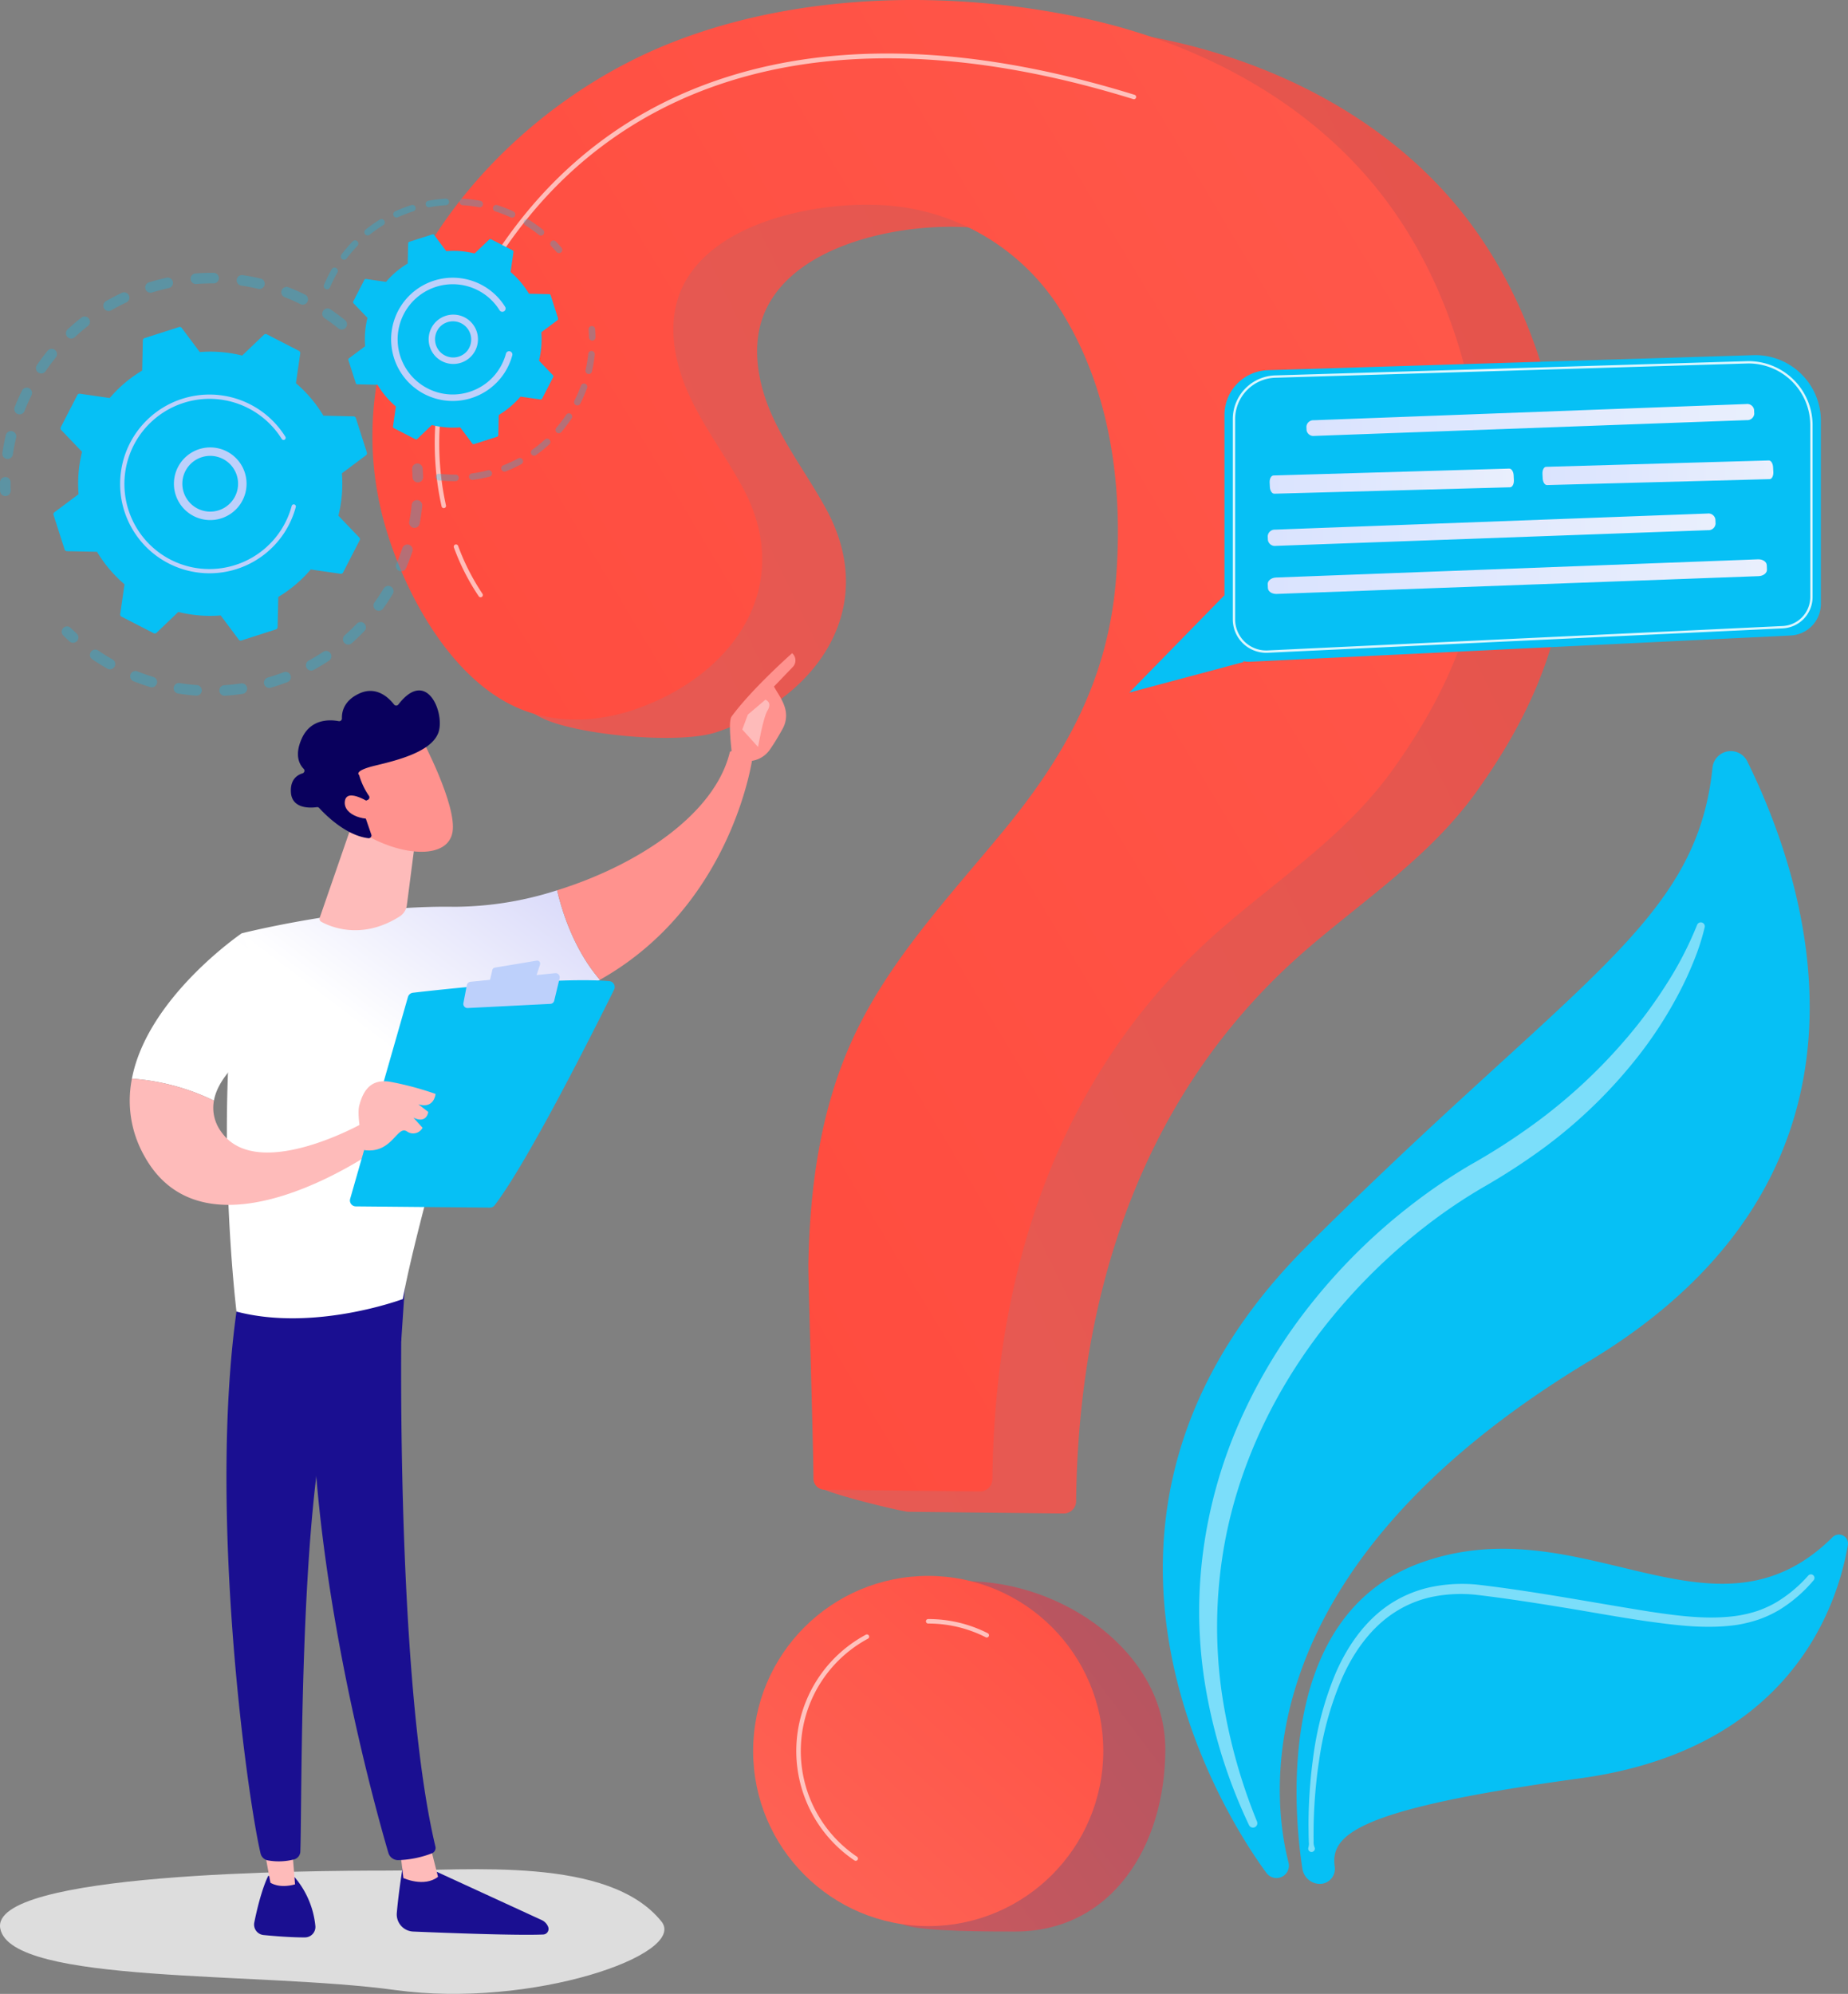 <svg xmlns="http://www.w3.org/2000/svg" xmlns:xlink="http://www.w3.org/1999/xlink" width="429.932" height="463.783" viewBox="0 0 429.932 463.783">
  <rect x="0" y="0" width="429.932" height="463.783" fill="#808080" stroke="none"/>
  <defs fill="#000000">
    <linearGradient id="linear-gradient" x1="2.614" y1="-0.898" x2="-0.601" y2="1.145" gradientUnits="objectBoundingBox" fill="#000000">
      <stop offset="0" stop-color="#e1473d" fill="#000000"/>
      <stop offset="1" stop-color="#e9605a" fill="#000000"/>
    </linearGradient>
    <linearGradient id="linear-gradient-2" x1="9.274" y1="-6.528" x2="-1.605" y2="2.168" gradientUnits="objectBoundingBox" fill="#000000">
      <stop offset="0" stop-color="#103076" fill="#000000"/>
      <stop offset="1" stop-color="#e9605a" fill="#000000"/>
    </linearGradient>
    <linearGradient id="linear-gradient-3" x1="-0.312" y1="1.061" x2="2.479" y2="-1.142" gradientUnits="objectBoundingBox" fill="#000000">
      <stop offset="0" stop-color="#FF4437FF" fill="#000000"/>
      <stop offset="1" stop-color="#fe7062" fill="#000000"/>
    </linearGradient>
    <linearGradient id="linear-gradient-4" x1="1.526" y1="-0.633" x2="-0.483" y2="1.586" xlink:href="#linear-gradient-3" fill="#000000"/>
    <linearGradient id="linear-gradient-5" y1="0.5" x2="1" y2="0.5" gradientUnits="objectBoundingBox" fill="#000000">
      <stop offset="0" stop-color="#dae3fe" fill="#000000"/>
      <stop offset="1" stop-color="#e9effd" fill="#000000"/>
    </linearGradient>
    <linearGradient id="linear-gradient-10" x1="30.575" y1="-0.484" x2="27.74" y2="6.012" gradientUnits="objectBoundingBox" fill="#000000">
      <stop offset="0" stop-color="#09005d" fill="#000000"/>
      <stop offset="1" stop-color="#1a0f91" fill="#000000"/>
    </linearGradient>
    <linearGradient id="linear-gradient-11" x1="117.679" y1="0.5" x2="118.679" y2="0.5" gradientUnits="objectBoundingBox" fill="#000000">
      <stop offset="0" stop-color="#febbba" fill="#000000"/>
      <stop offset="1" stop-color="#ff928e" fill="#000000"/>
    </linearGradient>
    <linearGradient id="linear-gradient-12" x1="37.68" y1="0.031" x2="34.783" y2="0.887" xlink:href="#linear-gradient-10" fill="#000000"/>
    <linearGradient id="linear-gradient-13" x1="76.431" y1="-2.223" x2="69.414" y2="5.384" xlink:href="#linear-gradient-10" fill="#000000"/>
    <linearGradient id="linear-gradient-14" x1="136.292" y1="0.5" x2="137.292" y2="0.5" xlink:href="#linear-gradient-11" fill="#000000"/>
    <linearGradient id="linear-gradient-15" x1="26.639" y1="-0.035" x2="24.598" y2="0.806" xlink:href="#linear-gradient-10" fill="#000000"/>
    <linearGradient id="linear-gradient-16" x1="0.407" y1="0.325" x2="1.972" y2="-2.026" gradientUnits="objectBoundingBox" fill="#000000">
      <stop offset="0" stop-color="#fff" fill="#000000"/>
      <stop offset="1" stop-color="#4042e2" fill="#000000"/>
    </linearGradient>
    <linearGradient id="linear-gradient-17" x1="-15.589" y1="-0.492" x2="-15.244" y2="0.348" xlink:href="#linear-gradient-11" fill="#000000"/>
    <linearGradient id="linear-gradient-18" x1="-49.983" y1="0.04" x2="-48.954" y2="1.767" xlink:href="#linear-gradient-11" fill="#000000"/>
    <linearGradient id="linear-gradient-19" x1="-119.468" y1="1.716" x2="-121.344" y2="-0.451" xlink:href="#linear-gradient-11" fill="#000000"/>
    <linearGradient id="linear-gradient-20" x1="0.843" y1="0.152" x2="4.773" y2="-5.86" xlink:href="#linear-gradient-16" fill="#000000"/>
    <linearGradient id="linear-gradient-21" x1="18.202" y1="0.5" x2="19.202" y2="0.5" xlink:href="#linear-gradient-11" fill="#000000"/>
    <linearGradient id="linear-gradient-22" x1="58.424" y1="0.5" x2="59.424" y2="0.5" xlink:href="#linear-gradient-11" fill="#000000"/>
    <linearGradient id="linear-gradient-23" x1="46.037" y1="0.5" x2="47.037" y2="0.5" xlink:href="#linear-gradient-11" fill="#000000"/>
    <linearGradient id="linear-gradient-24" x1="-4.609" y1="12.076" x2="-4.931" y2="11.011" xlink:href="#linear-gradient-11" fill="#000000"/>
    <linearGradient id="linear-gradient-25" x1="-3.408" y1="8.144" x2="-3.203" y2="9.323" xlink:href="#linear-gradient-10" fill="#000000"/>
    <linearGradient id="linear-gradient-26" x1="-16.246" y1="56.083" x2="-17.189" y2="51.436" xlink:href="#linear-gradient-11" fill="#000000"/>
  </defs>
  <g id="Group_13319" data-name="Group 13319" transform="translate(-900.041 -91)">
    <g id="Group_12397" data-name="Group 12397" transform="translate(1170.567 265.707)">
      <path id="Path_19102" data-name="Path 19102" d="M2219.821,1799.556a2.879,2.879,0,0,1-1.931-1.14c-6.777-9.133-56.055-80.609,9.527-145.943,62.258-62.023,90.479-74.758,94.232-111.2a4.276,4.276,0,0,1,8.084-1.441c14.146,28.672,36.187,95.579-36.752,139.494-80.459,48.442-73.865,101.545-69.974,116.636a2.89,2.89,0,0,1-3.187,3.592Z" transform="translate(-2193.762 -1537.45)" fill="#06c0f5"/>
      <path id="Path_19103" data-name="Path 19103" d="M2391.466,2747.753a4.164,4.164,0,0,1-3.563-3.487c-1.921-12.429-6.638-58.872,27.578-71.188,37.666-13.558,68.075,21.521,95.763-5.935a2.1,2.1,0,0,1,3.559,1.836c-2.466,14.343-13.441,47.563-62.277,54.247-52.271,7.155-58.154,13.151-57.1,20.59a3.506,3.506,0,0,1-3.961,3.937Z" transform="translate(-2355.429 -2484.289)" fill="#06c0f5"/>
      <path id="Path_19104" data-name="Path 19104" d="M2363.842,1785.4a53.67,53.67,0,0,1-2.5,7.759,78.587,78.587,0,0,1-3.39,7.368,96.667,96.667,0,0,1-8.689,13.713,113.683,113.683,0,0,1-23.181,22.717,148.345,148.345,0,0,1-13.6,8.817,123.557,123.557,0,0,0-12.91,8.648,136.018,136.018,0,0,0-22.357,21.6c-13.173,16.021-22.521,35.355-25.6,55.941a108.816,108.816,0,0,0-.175,31.138,128.785,128.785,0,0,0,8.25,30.309,1.019,1.019,0,0,1-1.867.816,121.94,121.94,0,0,1-9.846-30.576,106.059,106.059,0,0,1-.917-32.315,111.007,111.007,0,0,1,8.724-31.255,125.991,125.991,0,0,1,16.958-27.685,135.823,135.823,0,0,1,23.212-22.691,129.521,129.521,0,0,1,13.5-9.112,148.888,148.888,0,0,0,13.189-8.369,125.09,125.09,0,0,0,22.943-20.924,109.359,109.359,0,0,0,9.281-12.538,82.513,82.513,0,0,0,7.18-13.842l.024-.062a.93.93,0,0,1,1.773.549Z" transform="translate(-2237.776 -1744.42)" fill="#fff" opacity="0.47"/>
      <path id="Path_19105" data-name="Path 19105" d="M2403.343,2787.45a3.305,3.305,0,0,0,.1-1.3l-.04-1.281-.03-2.561q0-2.56.115-5.118c.152-3.41.442-6.816.9-10.206a76.473,76.473,0,0,1,5.2-19.87c2.7-6.311,6.792-12.343,12.729-16.283a28.07,28.07,0,0,1,9.751-4.011,35.725,35.725,0,0,1,10.476-.531c13.606,1.578,26.944,4.187,40.316,6.305,6.661.993,13.416,1.88,19.955.985a29.723,29.723,0,0,0,4.781-1.093,25.191,25.191,0,0,0,4.464-1.994,31.5,31.5,0,0,0,7.579-6.307l.007-.008a.829.829,0,0,1,1.24,1.1,33.237,33.237,0,0,1-7.875,6.832,27.118,27.118,0,0,1-4.773,2.255,31.7,31.7,0,0,1-5.11,1.285c-6.965,1.02-13.868.153-20.606-.771-6.757-.961-13.428-2.214-20.123-3.3-6.674-1.087-13.426-2.137-20.073-2.916a33.371,33.371,0,0,0-9.8.405,25.8,25.8,0,0,0-9.007,3.61c-5.524,3.518-9.533,9.116-12.254,15.176a74.85,74.85,0,0,0-5.427,19.336c-.511,3.333-.86,6.694-1.072,10.064q-.157,2.528-.206,5.062l-.017,2.532.016,1.265a2.745,2.745,0,0,0,.2,1.247.77.77,0,1,1-1.41.1Z" transform="translate(-2369.475 -2532.415)" fill="#fff" opacity="0.47"/>
    </g>
    <g id="Group_12400" data-name="Group 12400" transform="translate(986.683 91)">
      <g id="Group_12398" data-name="Group 12398" transform="translate(19.479 5.126)">
        <path id="Path_19106" data-name="Path 19106" d="M1302.319,486.766c-20.5-.162-41.179,3.089-59.474,10.68-42.587,17.67-78.73,64.426-64.586,112.184,4.595,15.514,2.181,32.63,17.636,39.372,8.362,3.648,31.135,5.819,39.794,2.945,23.013-7.641,38.14-28.553,25.624-51.743-4.008-7.427-9.2-14.211-12.657-21.907s-5.039-16.832-1.51-24.5c6.927-15.048,29.937-19.832,44.859-19.38a52.216,52.216,0,0,1,43.049,24.188c11.812,18.625,14.8,41.279,13.076,62.9-1.85,23.134-11.6,40.8-26.222,58.546-12.585,15.279-26.445,29.945-34.809,47.886-7.679,16.47-10.189,34.72-10.535,52.739-.067,3.492-17.436,36.4-17.361,46.46.01,1.42,19.7,6.126,21.119,6.142l36.136.4a2.881,2.881,0,0,0,2.917-2.842c.55-48.919,15.6-95.558,53.687-128.412,13.86-11.955,28.786-21.69,39.563-36.779,15.361-21.506,22.938-42.672,20.751-69.214-2-24.242-9.98-48.5-25.781-67.3-16.983-20.215-41.841-32.839-67.675-38.287A190.62,190.62,0,0,0,1302.319,486.766Z" transform="translate(-1175.141 -486.76)" fill="url(#linear-gradient)"/>
        <path id="Path_19107" data-name="Path 19107" d="M1800.329,2772.9c0,22.5-12.469,42.4-34.964,42.4-4.859,0-21.387.045-25.708-1.516-15.682-5.665-15.738-17.713-15.738-35.349,0-22.495,7.6-44.619,30.091-44.619S1800.329,2750.406,1800.329,2772.9Z" transform="translate(-1635.346 -2371.142)" fill="url(#linear-gradient-2)"/>
      </g>
      <g id="Group_12399" data-name="Group 12399">
        <path id="Path_19108" data-name="Path 19108" d="M1181.629,455.005c-20.5-.162-41.179,3.089-59.474,10.68-42.587,17.67-78.73,64.426-64.586,112.183,4.595,15.514,15.218,35.043,30.674,41.785,8.362,3.648,18.1,3.406,26.756.531,23.014-7.641,38.14-28.553,25.624-51.743-4.008-7.426-9.2-14.211-12.657-21.907s-5.039-16.832-1.51-24.5c6.927-15.048,29.937-19.832,44.859-19.38a52.217,52.217,0,0,1,43.049,24.188c11.812,18.625,14.8,41.279,13.076,62.9-1.85,23.133-11.6,40.8-26.222,58.546-12.585,15.279-26.445,29.945-34.809,47.886-7.679,16.47-10.189,34.72-10.535,52.739-.067,3.492,1.108,39.963,1.183,50.018a2.6,2.6,0,0,0,2.575,2.584l36.136.4a2.881,2.881,0,0,0,2.917-2.842c.55-48.919,15.6-95.558,53.687-128.412,13.86-11.955,28.786-21.69,39.563-36.779,15.36-21.507,22.938-42.672,20.751-69.214-2-24.242-9.979-48.5-25.781-67.3-16.983-20.215-41.84-32.839-67.675-38.287A190.618,190.618,0,0,0,1181.629,455.005Z" transform="translate(-1054.451 -455)" fill="url(#linear-gradient-3)"/>
        <circle id="Ellipse_272" data-name="Ellipse 272" cx="40.731" cy="40.731" r="40.731" transform="translate(88.572 366.561)" fill="url(#linear-gradient-4)"/>
      </g>
      <path id="Path_19109" data-name="Path 19109" d="M1146.381,637.881a.523.523,0,0,1-.51-.41c-2.854-12.888-3.273-33.071,10.94-56.031,13.873-22.409,33.332-37.4,57.838-44.567,26.2-7.657,57.3-6.017,92.443,4.872a.523.523,0,0,1-.309,1c-67.52-20.922-120.465-6.983-149.084,39.247-14.028,22.661-13.62,42.555-10.807,55.255a.523.523,0,0,1-.4.623A.513.513,0,0,1,1146.381,637.881Z" transform="translate(-1129.78 -519.69)" fill="#fff" opacity="0.63"/>
      <path id="Path_19110" data-name="Path 19110" d="M1177.94,1251.911a.521.521,0,0,1-.422-.215,52.456,52.456,0,0,1-5.789-11.367.523.523,0,0,1,.977-.374,52.5,52.5,0,0,0,5.656,11.124.523.523,0,0,1-.422.831Z" transform="translate(-1152.771 -1112.983)" fill="#fff" opacity="0.63"/>
      <path id="Path_19111" data-name="Path 19111" d="M1866.5,2792.635a.518.518,0,0,1-.236-.057,29.336,29.336,0,0,0-13.393-3.19.523.523,0,0,1,0-1.046,30.371,30.371,0,0,1,13.866,3.3.523.523,0,0,1-.237.989Z" transform="translate(-1723.572 -2411.743)" fill="#fff" opacity="0.63"/>
      <path id="Path_19112" data-name="Path 19112" d="M1679.253,2863.164a.518.518,0,0,1-.292-.09,30.7,30.7,0,0,1,2.649-52.5.523.523,0,0,1,.5.921,29.655,29.655,0,0,0-2.56,50.714.523.523,0,0,1-.293.956Z" transform="translate(-1566.818 -2430.333)" fill="#fff" opacity="0.63"/>
    </g>
    <g id="Group_12411" data-name="Group 12411" transform="translate(900.041 137.207)">
      <g id="Group_12405" data-name="Group 12405" transform="translate(0 17.252)">
        <g id="Group_12401" data-name="Group 12401" opacity="0.3">
          <path id="Path_19113" data-name="Path 19113" d="M600.863,860.925a1.233,1.233,0,0,1-1.734.182c-1.028-.832-2.107-1.632-3.208-2.378a1.232,1.232,0,0,1-.342-1.692l.013-.02a1.233,1.233,0,0,1,1.712-.329c1.159.785,2.3,1.627,3.377,2.5a1.233,1.233,0,0,1,.259,1.628A1.193,1.193,0,0,1,600.863,860.925Zm-10.549-5.457c-1.192-.588-2.42-1.131-3.651-1.614a1.233,1.233,0,1,1,.9-2.295c1.3.508,2.588,1.079,3.842,1.7a1.233,1.233,0,0,1-1.091,2.211Zm-9.837-3.554c-1.289-.307-2.607-.562-3.919-.758a1.233,1.233,0,1,1,.364-2.438c1.381.206,2.769.475,4.126.8a1.233,1.233,0,1,1-.572,2.4Zm-10.385-1.265c-1.327-.012-2.67.034-3.991.136a1.233,1.233,0,1,1-.19-2.458c1.392-.107,2.805-.156,4.2-.144a1.233,1.233,0,0,1-.021,2.466Zm-10.408,1.08c-1.293.283-2.593.625-3.862,1.017a1.233,1.233,0,1,1-.728-2.355c1.335-.413,2.7-.773,4.063-1.07a1.232,1.232,0,1,1,.526,2.408Zm-9.91,3.356c-1.2.562-2.391,1.184-3.54,1.846A1.233,1.233,0,0,1,545,854.8c1.209-.7,2.463-1.351,3.726-1.943a1.233,1.233,0,1,1,1.046,2.232Zm-27.78,36.378a1.233,1.233,0,0,1-1.035-1.4c.208-1.379.48-2.768.806-4.127a1.233,1.233,0,0,1,2.4.576c-.31,1.291-.568,2.609-.765,3.919a1.231,1.231,0,0,1-1.4,1.035Zm18.867-30.912c-1.045.815-2.067,1.685-3.037,2.587a1.233,1.233,0,1,1-1.678-1.807c1.022-.949,2.1-1.866,3.2-2.724a1.232,1.232,0,1,1,1.516,1.944Zm-16.345,20.469a1.233,1.233,0,0,1-.695-1.6c.512-1.3,1.086-2.589,1.706-3.841a1.233,1.233,0,0,1,2.209,1.1c-.59,1.19-1.136,2.418-1.622,3.651a1.233,1.233,0,0,1-1.6.694Zm8.878-13.149c-.835,1.027-1.638,2.1-2.384,3.2a1.233,1.233,0,0,1-2.053-1.364l.015-.022c.785-1.155,1.63-2.29,2.509-3.371a1.233,1.233,0,0,1,1.991,1.448C533.447,867.8,533.421,867.838,533.393,867.873Z" transform="translate(-520.409 -848.182)" fill="#06c0f5"/>
          <path id="Path_19114" data-name="Path 19114" d="M519.92,1146.364a1.224,1.224,0,0,0,.2-.709c-.02-.635-.027-1.281-.021-1.921a1.232,1.232,0,1,0-2.465-.023c-.006.672,0,1.352.022,2.021a1.233,1.233,0,0,0,2.266.632Z" transform="translate(-517.63 -1094.989)" fill="#06c0f5"/>
        </g>
        <g id="Group_12402" data-name="Group 12402" transform="translate(14.341 44.322)" opacity="0.3">
          <path id="Path_19115" data-name="Path 19115" d="M610.189,1360.969a1.233,1.233,0,0,0-.208-1.585c-.471-.426-.942-.869-1.4-1.317a1.233,1.233,0,0,0-1.728,1.759c.48.471.976.938,1.472,1.387a1.233,1.233,0,0,0,1.741-.088A1.209,1.209,0,0,0,610.189,1360.969Z" transform="translate(-606.487 -1319.798)" fill="#06c0f5"/>
          <path id="Path_19116" data-name="Path 19116" d="M715.441,1200.983a1.233,1.233,0,0,1-2-1.443c.759-1.051,1.484-2.15,2.165-3.28a1.233,1.233,0,0,1,2.111,1.273q-.443.734-.906,1.448C716.372,1199.659,715.91,1200.333,715.441,1200.983Zm3.729-8.781a1.232,1.232,0,0,1-.644-1.62c.517-1.2.989-2.435,1.4-3.671a1.232,1.232,0,1,1,2.337.782c-.435,1.3-.932,2.6-1.477,3.864a1.232,1.232,0,0,1-1.62.644Zm-8.024,13.944c-.947.992-1.95,1.957-2.98,2.868a1.233,1.233,0,1,1-1.633-1.847c.979-.865,1.931-1.781,2.83-2.723a1.233,1.233,0,0,1,1.783,1.7Zm11.373-23.972a1.233,1.233,0,0,1-.984-1.439c.241-1.283.43-2.591.561-3.888a1.232,1.232,0,0,1,2.452.248c-.138,1.366-.337,2.744-.591,4.094a1.231,1.231,0,0,1-1.439.984ZM702.843,1213.1c-1.141.759-2.331,1.479-3.537,2.141a1.232,1.232,0,1,1-1.187-2.16c1.145-.629,2.275-1.313,3.359-2.034a1.233,1.233,0,1,1,1.365,2.053Zm-9.627,4.967c-1.283.492-2.6.935-3.919,1.318a1.232,1.232,0,1,1-.688-2.367c1.252-.364,2.5-.786,3.724-1.253a1.232,1.232,0,0,1,.883,2.3Zm-10.481,2.751c-1.36.2-2.744.347-4.112.434a1.233,1.233,0,0,1-.156-2.46c1.3-.082,2.615-.221,3.908-.412a1.233,1.233,0,1,1,.361,2.439Zm-10.832.4c-1.371-.1-2.754-.262-4.11-.478a1.233,1.233,0,1,1,.389-2.434c1.287.205,2.6.358,3.9.454a1.233,1.233,0,1,1-.182,2.458Zm-10.66-1.992c-1.312-.4-2.624-.861-3.9-1.371a1.233,1.233,0,0,1,.915-2.289c1.212.485,2.459.923,3.7,1.3a1.233,1.233,0,1,1-.719,2.358Zm-9.952-4.279c-.879-.5-1.754-1.029-2.6-1.579q-.46-.3-.91-.606a1.219,1.219,0,0,1-.324-1.712,1.232,1.232,0,0,1,1.713-.325q.428.292.865.576c.8.523,1.635,1.027,2.471,1.5a1.233,1.233,0,0,1,.465,1.68c-.013.022-.026.044-.04.065A1.233,1.233,0,0,1,651.29,1214.949Z" transform="translate(-640.658 -1167.195)" fill="#06c0f5"/>
          <path id="Path_19117" data-name="Path 19117" d="M1114,1126.666a1.229,1.229,0,0,0,.2-.715c-.024-.667-.063-1.346-.115-2.018a1.233,1.233,0,0,0-2.458.191c.05.639.087,1.284.11,1.917a1.233,1.233,0,0,0,2.266.626Z" transform="translate(-1030.096 -1122.795)" fill="#06c0f5"/>
        </g>
        <g id="Group_12404" data-name="Group 12404" transform="translate(12.428 12.584)">
          <path id="Path_19118" data-name="Path 19118" d="M664.993,947.354a.576.576,0,0,0-.536-.4l-7.01-.154a30.542,30.542,0,0,0-6.393-7.553l1-6.935a.576.576,0,0,0-.307-.595l-7.478-3.849a.576.576,0,0,0-.662.1l-5.063,4.845a30.54,30.54,0,0,0-9.862-.813l-4.2-5.615a.576.576,0,0,0-.637-.2l-8.009,2.566a.577.577,0,0,0-.4.536l-.154,7.01a30.537,30.537,0,0,0-7.553,6.393l-6.935-1a.576.576,0,0,0-.595.306l-3.849,7.478a.576.576,0,0,0,.1.662l4.845,5.063a30.533,30.533,0,0,0-.813,9.862l-5.615,4.2a.576.576,0,0,0-.2.637l2.566,8.009a.576.576,0,0,0,.536.4l7.01.154a30.541,30.541,0,0,0,6.393,7.553l-1,6.935a.576.576,0,0,0,.307.594l7.478,3.849a.576.576,0,0,0,.662-.1l5.063-4.845a30.542,30.542,0,0,0,9.862.813l4.2,5.615a.576.576,0,0,0,.637.2l8.009-2.566a.576.576,0,0,0,.4-.536l.154-7.01a30.548,30.548,0,0,0,7.553-6.393l6.935,1a.576.576,0,0,0,.594-.307l3.849-7.478a.576.576,0,0,0-.1-.662l-4.845-5.062a30.549,30.549,0,0,0,.813-9.862l5.615-4.2a.576.576,0,0,0,.2-.637Z" transform="translate(-594.633 -926.15)" fill="#06c0f5"/>
          <g id="Group_12403" data-name="Group 12403" transform="translate(28.023 28.027)">
            <path id="Path_19119" data-name="Path 19119" d="M783.052,1113.842a8.449,8.449,0,1,1,.751-.989A8.463,8.463,0,0,1,783.052,1113.842Zm-12.81-5.184a6.482,6.482,0,1,0,1.607-4.693,6.6,6.6,0,0,0-.581.766A6.435,6.435,0,0,0,770.241,1108.658Z" transform="translate(-768.256 -1099.801)" fill="#bdd0fb"/>
          </g>
          <path id="Path_19120" data-name="Path 19120" d="M728.91,1055.774a21.193,21.193,0,0,0,1.072-1.848h0q.155-.3.3-.607a20.916,20.916,0,0,0,1.184-3.111l.013-.043c.012-.041.024-.082.035-.124.023-.08.045-.161.066-.241a.493.493,0,1,0-.952-.256,19.824,19.824,0,0,1-17.338,14.585,19.678,19.678,0,0,1-10.853-2.108,20.016,20.016,0,0,1-1.763-1.023,19.8,19.8,0,1,1,27.642-27.042.486.486,0,0,0,.15.153.493.493,0,0,0,.688-.673,20.789,20.789,0,1,0-29.018,28.388,21.223,21.223,0,0,0,1.85,1.073,20.791,20.791,0,0,0,26.924-7.123Z" transform="translate(-675.196 -1007.896)" fill="#bdd0fb"/>
        </g>
      </g>
      <g id="Group_12410" data-name="Group 12410" transform="translate(75.319 0)">
        <g id="Group_12406" data-name="Group 12406" opacity="0.3">
          <path id="Path_19121" data-name="Path 19121" d="M1313.409,804.2a.761.761,0,0,0-.061-.91c-.421-.491-.862-.975-1.312-1.44a.761.761,0,1,0-1.094,1.059c.428.443.849.9,1.251,1.373a.76.76,0,0,0,1.216-.081Z" transform="translate(-1258.04 -791.884)" fill="#06c0f5"/>
          <path id="Path_19122" data-name="Path 19122" d="M1035.408,749.6a.761.761,0,0,1-1.071.115,31.638,31.638,0,0,0-2.587-1.874q-.281-.183-.569-.361a.762.762,0,0,1-.245-1.048.788.788,0,0,1,1.049-.245q.3.186.595.378a33.128,33.128,0,0,1,2.712,1.965.761.761,0,0,1,.161,1.007C1035.44,749.556,1035.424,749.577,1035.408,749.6Zm-7.63-3.954a31.583,31.583,0,0,0-3.6-1.405.761.761,0,1,1,.465-1.45,33.006,33.006,0,0,1,3.775,1.473.762.762,0,0,1,.371,1.011.8.8,0,0,1-.053.1A.761.761,0,0,1,1027.778,745.644Zm-7.349-2.354a31.258,31.258,0,0,0-3.837-.477.761.761,0,0,1,.094-1.52,32.8,32.8,0,0,1,4.024.5.761.761,0,0,1-.281,1.5Zm-7.7-.476a31.4,31.4,0,0,0-3.836.476.761.761,0,0,1-.281-1.5,33.017,33.017,0,0,1,4.023-.5.761.761,0,0,1,.094,1.52Zm-7.586,1.419a31.749,31.749,0,0,0-3.605,1.393.761.761,0,1,1-.634-1.384,33.3,33.3,0,0,1,3.779-1.461.761.761,0,0,1,.461,1.451Zm-7.012,3.217a31.2,31.2,0,0,0-3.153,2.229.761.761,0,0,1-.954-1.187,32.784,32.784,0,0,1,3.308-2.338.761.761,0,0,1,.8,1.3Zm-6.009,4.832a31.258,31.258,0,0,0-2.512,2.937.762.762,0,0,1-1.216-.917,33,33,0,0,1,2.634-3.08.761.761,0,0,1,1.186.944A.754.754,0,0,1,992.119,752.282Zm-7.365,10.028a.761.761,0,0,1-.4-1,33.162,33.162,0,0,1,1.544-3.164c.086-.157.174-.311.262-.465a.762.762,0,0,1,1.318.763c-.084.144-.166.29-.248.439a31.587,31.587,0,0,0-1.476,3.021.741.741,0,0,1-.063.119A.761.761,0,0,1,984.755,762.31Z" transform="translate(-984.29 -741.292)" fill="#06c0f5"/>
        </g>
        <g id="Group_12407" data-name="Group 12407" transform="translate(26.022 29.598)" opacity="0.3">
          <path id="Path_19123" data-name="Path 19123" d="M1177.165,976.476a33.2,33.2,0,0,1-2.411,3.173.761.761,0,0,1-1.155-.993,31.512,31.512,0,0,0,2.3-3.027.761.761,0,0,1,1.271.838Zm.989-3.108a.761.761,0,0,1-.335-1.023,31.844,31.844,0,0,0,1.514-3.49.761.761,0,0,1,1.431.521,33.287,33.287,0,0,1-1.587,3.657.806.806,0,0,1-.041.072A.761.761,0,0,1,1178.154,973.368Zm-6.181,9.14a33.022,33.022,0,0,1-3.107,2.5.762.762,0,0,1-.881-1.243,31.54,31.54,0,0,0,2.965-2.382.761.761,0,1,1,1.023,1.127Zm9.01-16.387a.761.761,0,0,1-.571-.913,31.3,31.3,0,0,0,.626-3.751.761.761,0,1,1,1.514.158,32.628,32.628,0,0,1-.657,3.934.761.761,0,0,1-.913.571Zm-15.5,20.984a33.139,33.139,0,0,1-3.616,1.676.762.762,0,1,1-.556-1.418,31.3,31.3,0,0,0,3.449-1.6.762.762,0,0,1,.723,1.341Zm-7.408,2.906a33.275,33.275,0,0,1-3.913.763.761.761,0,1,1-.2-1.509,31.792,31.792,0,0,0,3.733-.729.761.761,0,0,1,.381,1.474Zm-7.891,1.049a32.956,32.956,0,0,1-3.983-.2.761.761,0,0,1,.168-1.514,31.166,31.166,0,0,0,3.8.189.762.762,0,0,1,.017,1.523Z" transform="translate(-1145.521 -954.949)" fill="#06c0f5"/>
          <path id="Path_19124" data-name="Path 19124" d="M1367.528,927.749a.759.759,0,0,0,.122-.429c-.012-.651-.044-1.306-.093-1.944a.762.762,0,0,0-1.518.118c.048.609.078,1.233.089,1.855a.761.761,0,0,0,1.4.4Z" transform="translate(-1330.445 -924.674)" fill="#06c0f5"/>
        </g>
        <g id="Group_12409" data-name="Group 12409" transform="translate(5.714 8.296)">
          <path id="Path_19125" data-name="Path 19125" d="M1066.776,806.883a.386.386,0,0,0-.359-.268l-4.691-.1a20.437,20.437,0,0,0-4.278-5.054l.669-4.641a.386.386,0,0,0-.205-.4l-5-2.575a.385.385,0,0,0-.443.064l-3.388,3.242a20.438,20.438,0,0,0-6.6-.544l-2.81-3.757a.386.386,0,0,0-.427-.136l-5.359,1.717a.385.385,0,0,0-.268.359l-.1,4.691a20.435,20.435,0,0,0-5.054,4.278l-4.641-.669a.386.386,0,0,0-.4.205l-2.575,5a.385.385,0,0,0,.064.443l3.242,3.388a20.432,20.432,0,0,0-.544,6.6l-3.757,2.81a.386.386,0,0,0-.136.426l1.717,5.359a.386.386,0,0,0,.358.268l4.691.1a20.435,20.435,0,0,0,4.278,5.054l-.669,4.641a.386.386,0,0,0,.205.4l5,2.575a.385.385,0,0,0,.443-.064l3.387-3.242a20.433,20.433,0,0,0,6.6.544l2.81,3.757a.386.386,0,0,0,.427.136l5.359-1.717a.386.386,0,0,0,.268-.359l.1-4.691a20.444,20.444,0,0,0,5.054-4.278l4.641.669a.386.386,0,0,0,.4-.205l2.575-5a.386.386,0,0,0-.064-.443l-3.242-3.388a20.438,20.438,0,0,0,.544-6.6l3.757-2.81a.385.385,0,0,0,.136-.426Z" transform="translate(-1019.694 -792.694)" fill="#06c0f5"/>
          <g id="Group_12408" data-name="Group 12408" transform="translate(18.654 18.653)">
            <path id="Path_19126" data-name="Path 19126" d="M1145.343,917.828a5.738,5.738,0,1,1,.516-.68A5.881,5.881,0,0,1,1145.343,917.828Zm-7.121-.631a4.236,4.236,0,0,0,5.979-.376h0a4.236,4.236,0,0,0-6.355-5.6,4.31,4.31,0,0,0-.376.5A4.243,4.243,0,0,0,1138.222,917.2Z" transform="translate(-1135.268 -908.264)" fill="#bdd0fb"/>
          </g>
          <path id="Path_19127" data-name="Path 19127" d="M1107.673,877.366q.393-.606.732-1.261a14.441,14.441,0,0,0,1.068-2.72l.034-.127a.761.761,0,1,0-1.47-.4,12.853,12.853,0,0,1-.986,2.545h0l-.07.133a12.693,12.693,0,0,1-4.2,4.664,12.889,12.889,0,0,1-3.1,1.509l-.027.009-.083.027a12.735,12.735,0,0,1-9.777-.81,12.977,12.977,0,0,1-1.141-.662,12.82,12.82,0,1,1,17.894-17.506.752.752,0,0,0,.232.237.761.761,0,0,0,1.062-1.04,14.342,14.342,0,1,0-20.02,19.585,14.653,14.653,0,0,0,1.276.74A14.362,14.362,0,0,0,1107.673,877.366Z" transform="translate(-1071.361 -845.106)" fill="#bdd0fb"/>
        </g>
      </g>
    </g>
    <path id="Path_19156" data-name="Path 19156" d="M422.211,441.154c6.194,7.7-30.308,20.309-61.905,15.957s-89.327-1.23-91.906-14.286,71.564-13.5,90.264-13.5S409.959,425.923,422.211,441.154Z" transform="translate(631.707 96.782)" fill="#ddd"/>
    <g id="Group_12412" data-name="Group 12412" transform="translate(1162.775 173.6)">
      <path id="Path_19128" data-name="Path 19128" d="M2167.623,1312.776l-22.139,22.647,26.556-7.094Z" transform="translate(-2145.484 -1256.932)" fill="#06c0f5"/>
      <path id="Path_19129" data-name="Path 19129" d="M2414.387,1031.992l-125.8,6.105a5.661,5.661,0,0,1-5.936-5.655V980.69a10.412,10.412,0,0,1,10.09-10.407l113.376-3.508a15.287,15.287,0,0,1,15.287,15.287v42.562A7.378,7.378,0,0,1,2414.387,1031.992Z" transform="translate(-2260.515 -966.774)" fill="#06c0f5"/>
      <path id="Path_19130" data-name="Path 19130" d="M2302.391,1043.3a7.778,7.778,0,0,1-7.766-7.779V988.876a10.179,10.179,0,0,1,10.034-10.106l109.774-3.315a14.918,14.918,0,0,1,15.082,14.717v40.215a7.314,7.314,0,0,1-7.058,7.235l-119.687,5.669C2302.644,1043.3,2302.517,1043.3,2302.391,1043.3ZM2414.44,976l-109.766,3.315a9.636,9.636,0,0,0-9.5,9.56v46.645a7.232,7.232,0,0,0,7.575,7.225l119.686-5.669a6.768,6.768,0,0,0,6.538-6.69V990.172A14.37,14.37,0,0,0,2414.44,976Z" transform="translate(-2270.554 -974.054)" fill="#fff" opacity="0.85"/>
      <path id="Path_19131" data-name="Path 19131" d="M2503.054,1037.287l-100.589,3.765a1.624,1.624,0,0,0-1.733,1.459l.038.884a1.617,1.617,0,0,0,1.824,1.307l100.594-3.673a1.624,1.624,0,0,0,1.735-1.459l-.042-.976A1.617,1.617,0,0,0,2503.054,1037.287Z" transform="translate(-2359.534 -1025.905)" fill="url(#linear-gradient-5)"/>
      <path id="Path_19132" data-name="Path 19132" d="M2447.288,1195.069l-100.59,3.745a1.639,1.639,0,0,0-1.73,1.508l.039.916a1.633,1.633,0,0,0,1.826,1.356l100.594-3.651a1.639,1.639,0,0,0,1.733-1.508l-.043-1.01A1.633,1.633,0,0,0,2447.288,1195.069Z" transform="translate(-2312.77 -1158.221)" fill="url(#linear-gradient-5)"/>
      <path id="Path_19133" data-name="Path 19133" d="M2459.043,1261.071l-112.136,4.234c-1.1.042-1.97.729-1.936,1.531l.04.925c.034.794.94,1.4,2.03,1.361l112.14-4.138c1.1-.041,1.972-.728,1.938-1.531l-.044-1.021C2461.041,1261.637,2460.133,1261.029,2459.043,1261.071Z" transform="translate(-2312.773 -1213.57)" fill="url(#linear-gradient-5)"/>
      <path id="Path_19134" data-name="Path 19134" d="M2403.462,1130.318l-54.826,1.6c-.538.016-.941.755-.9,1.646l.051,1.028c.043.882.508,1.582,1.041,1.568l54.831-1.492c.539-.015.942-.754.9-1.646l-.056-1.134C2404.461,1131,2404,1130.3,2403.462,1130.318Z" transform="translate(-2315.093 -1103.922)" fill="url(#linear-gradient-5)"/>
      <path id="Path_19135" data-name="Path 19135" d="M2793.646,1118.577l-51.821,1.485c-.509.015-.887.753-.843,1.644l.051,1.028c.044.882.485,1.583.989,1.57l51.826-1.379c.509-.014.888-.752.844-1.644l-.057-1.134C2794.592,1119.263,2794.15,1118.562,2793.646,1118.577Z" transform="translate(-2644.867 -1094.076)" fill="url(#linear-gradient-5)"/>
    </g>
    <g id="Group_12417" data-name="Group 12417" transform="translate(930.229 242.935)">
      <path id="Path_19136" data-name="Path 19136" d="M1091.081,3139.451s-1.037,5.87-1.545,11.681a4,4,0,0,0,3.83,4.338c7.738.322,24.291.949,30.23.684a1.3,1.3,0,0,0,1.146-1.784h0a2.916,2.916,0,0,0-1.492-1.572l-27.342-12.566Z" transform="translate(-1027.406 -2858.118)" fill="url(#linear-gradient-10)"/>
      <path id="Path_19137" data-name="Path 19137" d="M1093.928,3112.447l.833,7.021s4.79,2.23,8.06-.281l-1.984-7.825Z" transform="translate(-1031.103 -2834.563)" fill="url(#linear-gradient-11)"/>
      <path id="Path_19138" data-name="Path 19138" d="M984.981,2300.178c-.36,1.834-1.932,91.5,7.653,131.685a1.364,1.364,0,0,1-.8,1.587,23.754,23.754,0,0,1-7.806,1.586,2.349,2.349,0,0,1-2.33-1.686c-2.74-9.323-15.868-56.035-17.581-100.657-1.914-49.861,0-1.7,0-1.7l1.122-30.821Z" transform="translate(-921.529 -2154.3)" fill="url(#linear-gradient-12)"/>
      <path id="Path_19139" data-name="Path 19139" d="M887.181,3158.424s-1.651,2.963-3.249,10.838a2.443,2.443,0,0,0,2.149,2.925c2.555.251,6.489.574,9.64.552a2.435,2.435,0,0,0,2.411-2.717,20.541,20.541,0,0,0-4.8-11.266Z" transform="translate(-854.958 -2874.029)" fill="url(#linear-gradient-13)"/>
      <path id="Path_19140" data-name="Path 19140" d="M895.337,3100.326l1.947,10.618s1.925,1.432,5.732.394l-.929-11.425Z" transform="translate(-864.564 -2824.962)" fill="url(#linear-gradient-14)"/>
      <path id="Path_19141" data-name="Path 19141" d="M847.076,2291.461c-7.839,47.31,1.7,116.93,4.918,130.556a2.125,2.125,0,0,0,1.716,1.614,14.27,14.27,0,0,0,6.132-.245,1.948,1.948,0,0,0,1.4-1.793c.432-11.017-.345-78.647,6.959-105.375a6.07,6.07,0,0,1,2.342-3.349l14.177-10.079,1.087-16.291Z" transform="translate(-821.561 -2142.831)" fill="url(#linear-gradient-15)"/>
      <g id="Group_12413" data-name="Group 12413" transform="translate(22.587 22.604)">
        <path id="Path_19142" data-name="Path 19142" d="M897.5,1741.882c-23.492-.388-49.413,6.168-49.413,6.168-7,40.86-1.224,87.989-1.224,87.989,18.187,4.77,38.7-2.916,38.7-2.916,3.023-17.078,17.127-65.143,17.127-65.143a77.387,77.387,0,0,0,28.721-9.115c-5.94-6.885-8.74-15.646-9.956-20.824A78.819,78.819,0,0,1,897.5,1741.882Z" transform="translate(-844.619 -1705.499)" fill="url(#linear-gradient-16)"/>
        <path id="Path_19143" data-name="Path 19143" d="M1366.111,1538.192a4.5,4.5,0,0,0-5.229-1.469c-3.457,14.6-21.584,26.444-40.207,32.231,1.216,5.179,4.016,13.939,9.956,20.824C1361.537,1572.4,1366.111,1538.192,1366.111,1538.192Z" transform="translate(-1243.84 -1536.412)" fill="url(#linear-gradient-17)"/>
      </g>
      <g id="Group_12414" data-name="Group 12414" transform="translate(139.629 0)">
        <path id="Path_19144" data-name="Path 19144" d="M1574.459,1421.456c.242.768-2.555,1.937-4.2-1.2-.058-1.5-.973-7.951-.073-9.177,4.789-6.529,14.073-14.713,14.073-14.713a2.209,2.209,0,0,1,.276,3.069l-4.5,4.692c.942,1.7,2.091,3.139,2.63,5.2a6.312,6.312,0,0,1-.629,4.645c-.791,1.424-1.869,3.276-2.889,4.725A6.232,6.232,0,0,1,1574.459,1421.456Z" transform="translate(-1569.791 -1396.363)" fill="url(#linear-gradient-18)"/>
        <path id="Path_19145" data-name="Path 19145" d="M1593,1463.313l-4.1,3.479-1.289,3.464,3.66,4.06s1.23-6.874,2.145-8.361S1593.854,1463.748,1593,1463.313Z" transform="translate(-1584.734 -1452.507)" fill="url(#linear-gradient-19)"/>
      </g>
      <path id="Path_19146" data-name="Path 19146" d="M742.334,1822.8l-9.011-22.748s-21.943,14.909-25.552,33.813a51.929,51.929,0,0,1,19.076,5.113C728.47,1830.054,742.334,1822.8,742.334,1822.8Z" transform="translate(-707.272 -1734.899)" fill="url(#linear-gradient-20)"/>
      <path id="Path_19147" data-name="Path 19147" d="M758.911,2019.892s-24.636,13.923-32.949,2.035a9.344,9.344,0,0,1-1.713-7.261,51.931,51.931,0,0,0-19.076-5.113,26.091,26.091,0,0,0,2.836,17.886c14.561,26.636,54.163-1.472,54.163-1.472Z" transform="translate(-704.672 -1910.585)" fill="url(#linear-gradient-21)"/>
      <g id="Group_12415" data-name="Group 12415" transform="translate(51.225 71.504)">
        <path id="Path_19148" data-name="Path 19148" d="M1022.1,1918.506l13.446-46.956a1.369,1.369,0,0,1,1.158-.986c2.436-.284,9.495-1.082,17.645-1.771,9.817-.83,21.218-1.5,28.031-.931a1.374,1.374,0,0,1,1.123,1.977c-3.874,7.838-19.81,39.721-27.79,50.165a1.378,1.378,0,0,1-1.109.544l-31.2-.29A1.374,1.374,0,0,1,1022.1,1918.506Z" transform="translate(-1022.051 -1863.088)" fill="#06c0f5"/>
        <path id="Path_19149" data-name="Path 19149" d="M1224.693,1841.023l9.748-1.624a.7.7,0,0,1,.779.909l-.965,2.924a.7.7,0,0,1-.572.474l-9.381,1.253a.7.7,0,0,1-.774-.853l.6-2.553A.7.7,0,0,1,1224.693,1841.023Z" transform="translate(-1190.995 -1839.389)" fill="#bdd0fb"/>
        <path id="Path_19150" data-name="Path 19150" d="M1185.519,1864.454l.8-4.183a.967.967,0,0,1,.852-.78l19.69-2a.967.967,0,0,1,1.038,1.188l-1.252,5.213a.967.967,0,0,1-.892.74l-19.24.969A.967.967,0,0,1,1185.519,1864.454Z" transform="translate(-1159.121 -1854.567)" fill="#bdd0fb"/>
        <path id="Path_19151" data-name="Path 19151" d="M1035.773,2029.279s-1.873-7.7-1.118-10.434,2.219-6.245,7.1-5.465a71.381,71.381,0,0,1,10.635,2.836s-.291,3.559-4,2.411l2.3,1.779s-.329,2.85-3.461,1.327l2.139,2.36a2.493,2.493,0,0,1-3.65.839C1043.413,2023.431,1042.308,2030.206,1035.773,2029.279Z" transform="translate(-1032.47 -1985.205)" fill="url(#linear-gradient-22)"/>
      </g>
      <path id="Path_19152" data-name="Path 19152" d="M985.745,1643.669l-7.475,21.617a.779.779,0,0,0,.355.938c2.037,1.127,9.379,4.383,18.225-1.226a3.668,3.668,0,0,0,1.689-2.62l2.42-18.709Z" transform="translate(-934.075 -1603.754)" fill="url(#linear-gradient-23)"/>
      <g id="Group_12416" data-name="Group 12416" transform="translate(37.483 8.663)">
        <path id="Path_19153" data-name="Path 19153" d="M1026.03,1519.642s8.208,15.451,7.156,21.693-11.225,5.793-20.108.724l-6.208-16.684Z" transform="translate(-995.579 -1508.407)" fill="url(#linear-gradient-24)"/>
        <path id="Path_19154" data-name="Path 19154" d="M954.8,1475.494a.637.637,0,0,0,.278-.932,16.622,16.622,0,0,1-2.284-4.849s-1.475-.945,3.756-2.2,13.032-3.2,14.672-7.648c1.6-4.341-2.6-15.259-9.3-6.56a.637.637,0,0,1-1.009.007c-1.1-1.43-3.987-4.4-8-2.6-3.753,1.684-4.175,4.434-4.124,5.82a.633.633,0,0,1-.75.648c-1.9-.362-6.45-.673-8.575,4-1.75,3.847-.613,6.025.423,7.09a.635.635,0,0,1-.272,1.054c-1.247.382-2.857,1.439-2.7,4.36.223,4.039,4.738,3.683,6.024,3.5a.637.637,0,0,1,.566.2c1.1,1.22,6.069,6.4,11.444,7.024a.642.642,0,0,0,.674-.849L953.3,1476.8a.64.64,0,0,1,.346-.793Z" transform="translate(-936.911 -1450.036)" fill="url(#linear-gradient-25)"/>
        <path id="Path_19155" data-name="Path 19155" d="M1020.854,1603.4s-5.844-4.01-6.271-.633,5.263,4.891,8.081,3.632Z" transform="translate(-1002.028 -1576.98)" fill="url(#linear-gradient-26)"/>
      </g>
    </g>
  </g>
</svg>